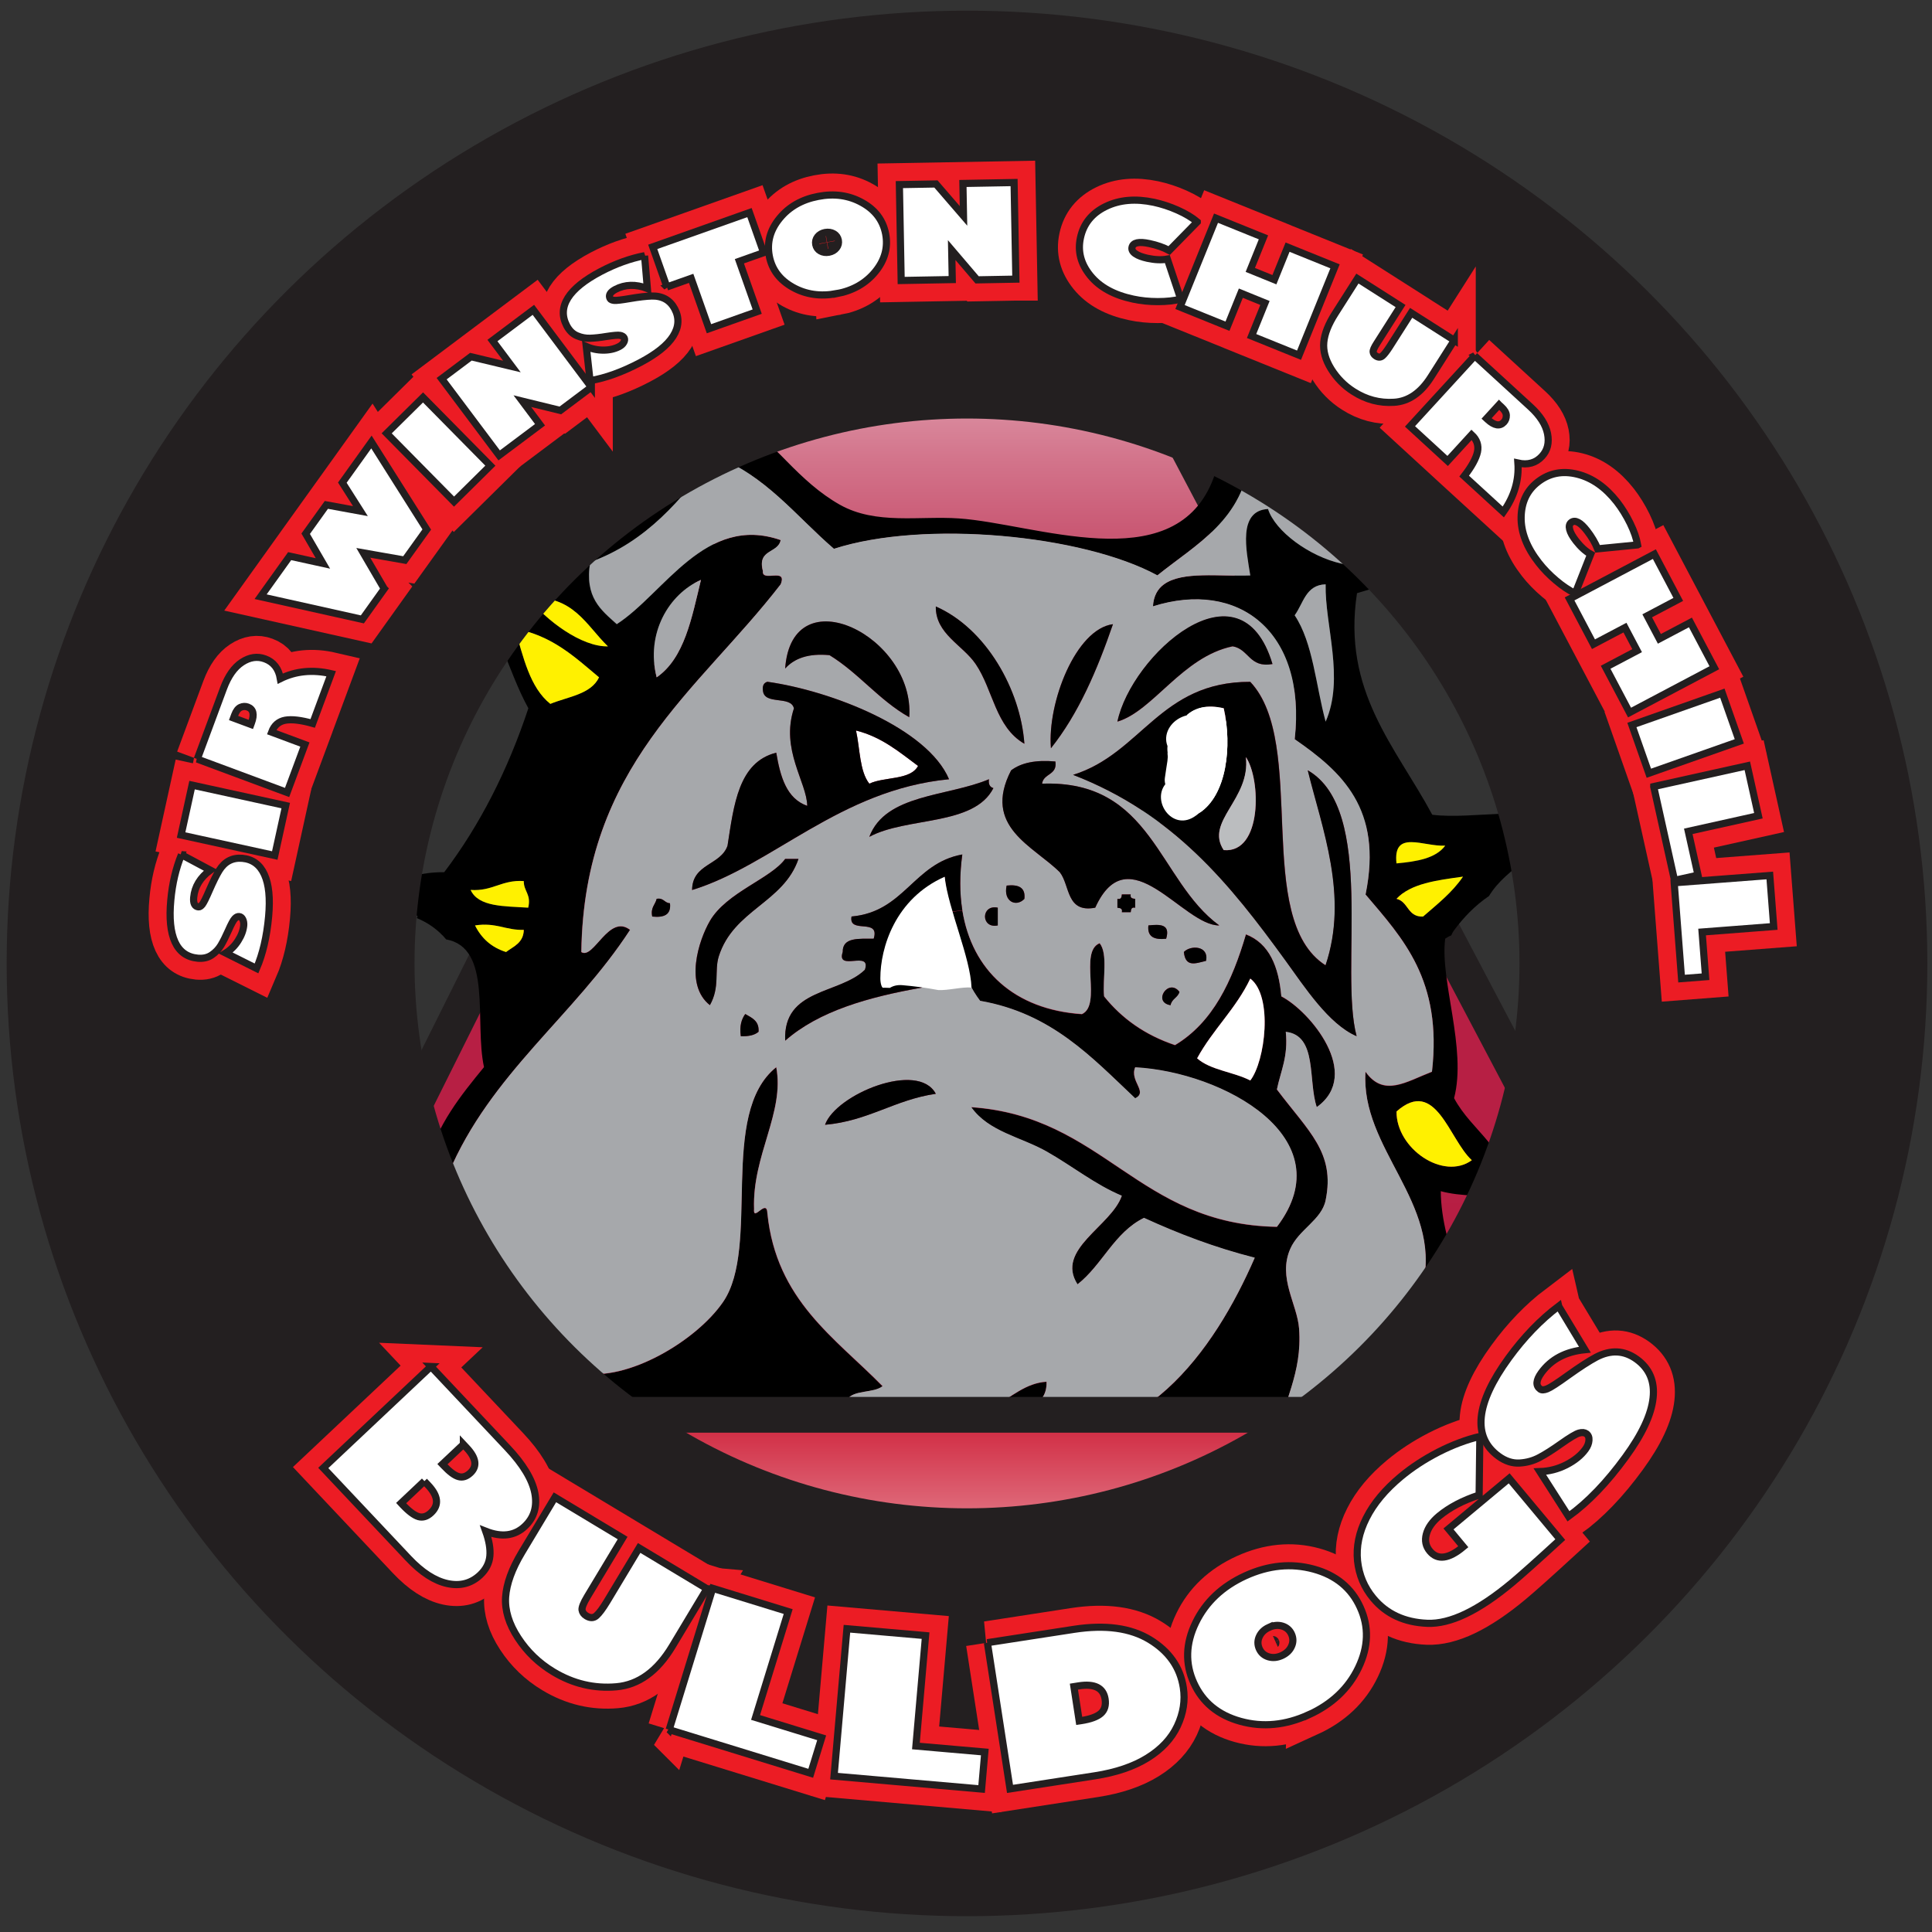 <?xml version="1.0" encoding="UTF-8"?>
<svg id="Layer_1" data-name="Layer 1" xmlns="http://www.w3.org/2000/svg" xmlns:xlink="http://www.w3.org/1999/xlink" viewBox="0 0 270 270">
  <rect x="0" y="0" width="270" height="270" fill="#333333" stroke="none"/>
  <defs>
    <style>
      .cls-1, .cls-2, .cls-3 {
        fill: #fff;
      }

      .cls-1, .cls-4, .cls-5, .cls-6 {
        stroke: #231f20;
      }

      .cls-2 {
        stroke: #ec1c24;
        stroke-width: 6px;
      }

      .cls-7 {
        fill: #bbbdbf;
      }

      .cls-4 {
        fill: url(#linear-gradient-2);
      }

      .cls-4, .cls-6 {
        stroke-width: 5px;
      }

      .cls-8 {
        fill: #a6a8ab;
      }

      .cls-9 {
        fill: #fff100;
      }

      .cls-5 {
        fill: none;
        stroke-width: 57px;
      }

      .cls-6 {
        fill: url(#linear-gradient);
      }
    </style>
    <linearGradient id="linear-gradient" x1="135.61" y1="198.55" x2="135.61" y2="34.28" gradientUnits="userSpaceOnUse">
      <stop offset="0" stop-color="#b71e43"/>
      <stop offset=".37" stop-color="#b71f44"/>
      <stop offset=".51" stop-color="#b9264a"/>
      <stop offset=".61" stop-color="#bd3254"/>
      <stop offset=".69" stop-color="#c34362"/>
      <stop offset=".76" stop-color="#ca5a75"/>
      <stop offset=".82" stop-color="#d3758c"/>
      <stop offset=".88" stop-color="#dd96a7"/>
      <stop offset=".93" stop-color="#e9bcc7"/>
      <stop offset=".98" stop-color="#f7e6ea"/>
      <stop offset="1" stop-color="#fff"/>
    </linearGradient>
    <linearGradient id="linear-gradient-2" x1="134.52" y1="239.29" x2="134.52" y2="197.72" gradientUnits="userSpaceOnUse">
      <stop offset="0" stop-color="#fff"/>
      <stop offset="1" stop-color="#cf233b"/>
    </linearGradient>
  </defs>
  <polygon class="cls-6" points="120.13 34.28 148.11 34.28 151.98 36.03 225.48 175.44 227.06 176.26 211.59 198.55 210 197.72 55.49 197.72 54.88 196.92 44.15 182.78 44.15 181.96 117.78 34.28 120.13 34.28"/>
  <g>
    <path class="cls-3" d="M164.84,104.47c.88-.97,1.78-1.91,3-2.45.53-.24.8-.97.72-1.49-.1-.63-.49-1.02-1.07-1.25-1.81-.72-4.33.39-5.59,1.73-.95,1.01-.21,2.43,1.06,2.56s2.51-.08,3.7-.35,2.36-.64,3.35-1.3.92-1.91,0-2.59-2.06-.63-3.13-.62c-.66,0-1.27.46-1.45,1.1-.19.68.15,1.3.69,1.69s1.17.62,1.79.84c.47.17.94.32,1.21.57l.3-2.36c-1.15.55-2.78.64-4.13.86-1.64.26-3.14.78-4.43,1.85-.45.37-.53,1.14-.31,1.64.26.59.75.86,1.37.92,1.81.19,3.53-.55,5.27-.9s3.5-.44,5.26-.54l-.4-2.95c-.17.03-.18.03,0,0-.09.01-.19.02-.28.03-.2.02-.4.04-.6.06-.43.04-.87.08-1.3.12-1.01.1-2.01.21-3.01.37-1.82.3-3.69.86-5.05,2.16-.94.9-.22,2.57,1.06,2.56,2.94-.01,5.85-.51,8.77-.72l-.4-2.95c-3.34.85-6.77,1.23-9.95,2.63-1.37.6-.67,2.87.76,2.8s2.78-.46,4.15-.82c1.11-.3,2.41-.67,3.5-.47v-2.89c-1.3.47-2.67.57-4,.88-1.45.34-2.83,1.01-3.78,2.19-.8,1-.32,2.51,1.06,2.56,2.43.08,4.82-.4,7.22-.72l-.4-2.95c-1.48.49-3.07.4-4.56.84-1.41.42-2.99.83-4.26,1.58-.57.34-.87,1.05-.69,1.69.19.68.78,1.04,1.45,1.1,2.89.28,5.7-.49,8.56-.72l-1.06-2.56s-.34.29-.15.15c-.12.1-.26.18-.39.27-.28.18-.57.34-.88.48-.55.26-1.26.49-1.94.66s-1.3.28-1.97.33c-.35.03-.7.04-1.05.03-.17,0-.34,0-.5-.02-.06,0-.56-.06-.31-.02l-.4,2.95c2.82-.21,5.64-.11,8.46-.1l-.76-2.8c-2.62,1.49-5.74,1.04-8.62,1.5-1.23.19-1.5,2.23-.36,2.74,1.58.7,3.23,1.07,4.97.95,1.64-.11,3.22-.54,4.76-1.11.76-.28,1.27-1.02,1.05-1.85-.2-.73-1.08-1.33-1.85-1.05-2.36.87-4.99,1.54-7.41.46l-.36,2.74c1.47-.23,2.97-.18,4.45-.34,1.74-.18,3.36-.6,4.89-1.46,1.3-.74.72-2.79-.76-2.8-2.82,0-5.65-.1-8.46.1-.74.05-1.38.53-1.47,1.3-.08.66.33,1.54,1.07,1.65,3.39.49,7.53-.28,10.13-2.66.92-.84.24-2.66-1.06-2.56-2.86.23-5.68,1-8.56.72l.76,2.8c.54-.32,1.13-.51,1.73-.69.68-.21,1.35-.47,2.04-.65,1.43-.37,2.92-.31,4.33-.78.71-.23,1.19-.89,1.07-1.65-.1-.66-.72-1.4-1.47-1.3-2.4.32-4.79.81-7.22.72l1.06,2.56c.77-.95,1.6-1.25,2.8-1.5s2.47-.38,3.66-.8c.63-.23,1.1-.75,1.1-1.45,0-.62-.46-1.33-1.1-1.45-1.51-.28-2.99-.06-4.47.31-1.31.33-2.62.8-3.97.88l.76,2.8c2.91-1.28,6.18-1.55,9.24-2.33,1.6-.41,1.32-3.07-.4-2.95-2.92.22-5.83.71-8.77.72l1.06,2.56c.4-.39.98-.68,1.56-.88.82-.27,1.67-.44,2.52-.57.62-.09,1.59-.18,2.36-.26.83-.08,1.66-.16,2.49-.29.73-.11,1.17-.99,1.07-1.65-.11-.7-.72-1.34-1.47-1.3-1.86.1-3.73.22-5.56.55-1.64.29-3.28,1.07-4.96.89l1.06,2.56c.97-.81,2.4-.98,3.67-1.16,1.49-.21,2.91-.42,4.28-1.08.86-.41.97-1.74.3-2.36-1.07-.99-2.52-1.1-3.61-1.89l-.76,2.8c.62,0,1.21-.09,1.62.21v-2.59c-.81.54-1.6.76-2.63,1s-1.85.35-2.9.24l1.06,2.56c.32-.35.79-.64,1.29-.83.17-.06.34-.11.51-.16.05-.01.49-.08.27-.06.13-.01.26-.01.39,0,.11,0,.1,0-.04,0,.09.02.17.05.26.09l-.36-2.74c-1.42.63-2.57,1.78-3.61,2.92-.54.6-.59,1.53,0,2.12.55.55,1.58.6,2.12,0h0Z"/>
    <g>
      <path d="M218.07,115.09c-2.35,4.35-7.45,5.96-9.98,10.13-1.94,1.32-3.55,2.97-4.96,4.9-.13.19-.23.39-.31.6-.31.12-.58.28-.85.46-.77,5.84,3.05,15.37,1.24,22.29,2.51,4.71,7.52,6.93,8.05,13.62-3.56.06-7.15.13-9.91-.62.02,3.85,1.21,8.41,3.04,12.39-.41,1.68-.97,3.33-1.67,4.93-.54-.73-1.19-1.36-1.99-1.84-1.73,5.06-5.58,8.01-6.57,13.81-.78.74-1.58,1.44-2.42,2.1-2.31-.5-4.28.27-5.25,2.66.43.07.83.12,1.23.17-.89.54-1.8,1.05-2.72,1.52-5.34,2.71-11.55,3.43-17.38,4.41-6.41,1.07-12.22,3.28-18.38,5.24-5.34,1.7-10.79,2.66-16.41,2.61-6.85-.06-13.34-2.11-19.8-4.19-6.02-1.94-12.07-3.71-17.72-6.6-2.53-1.29-5.18-2.67-7.94-3.59.23-.07.46-.12.69-.19-.72-.04-1.41-.12-2.07-.23-.66-.18-1.32-.32-2-.43-8.94-2.43-12.08-10.67-17.54-16.59-.8-1.83-1.84-3.52-3.24-4.87-.58-4.46-6.44-7.86-11.87-9.74-.13-.3-.25-.6-.37-.9,2.4-1.93,5.73-2.94,8.62-4.39,1.56-5.66,4.8-9.65,8.05-13.62-1.38-6.33,1.23-16.66-5.29-17.85-1.1-1.32-2.49-2.31-4.1-2.98.04-.07.07-.15.11-.22-1.41-1.89-4.61-1.99-4.95-4.95,3.03-.28,5.33-1.28,8.67-1.24,4.98-6.58,8.88-14.23,11.76-22.91-2.96-5.34-4.3-12.3-8.4-16.51-.32-.71-.67-1.42-1.06-2.11,1.9-.48,3.89-.67,5.76-1.21,2.7.2,4.51,1.27,7.42,1.26,1.18-2.55,2.9-4.74,4.9-6.72,5.79-.96,9.42-5.17,12.12-10.11,1.12-1,2.17-2.04,3.1-3.14,1.56-.33,3.09-.74,4.61-1.19,3.11.61,5.49,2.99,7.63,5.18,2.28,2.32,4.59,4.49,7.46,6.11,5.03,2.83,11.13,1.53,16.62,1.91,10.59.72,29.69,8.4,35.35-5.03.63-1.49,1.06-3.19,1.19-4.89.17.19.34.38.52.56-.06-2.86,2.95-2.66,5.13-3.28,3.08,1.37,6.18,2.67,9.3,3.95,3.64,1.5,7.29,3.29,11.11,4.25,2.11.53,1.69-.04,2.42,1.81.97,2.48.6,5.13.11,7.7-.07-.06-.13-.13-.2-.19-1.03,3.91-5.55,4.36-9.29,5.57-2.09,13.73,5.39,21.42,10.52,30.96,5.68.72,14.31-1.51,17.95,1.24ZM195.16,155.33c-.05,5.19,6.55,9.7,10.52,6.81-3.19-2.9-5.02-11.67-10.52-6.81ZM198.88,128.09c1.99-1.73,4.07-3.36,5.57-5.57-3.63.5-7.31.95-9.29,3.1,1.68.38,1.54,2.59,3.71,2.48ZM201.98,118.19c-3.04.17-7.34-2.31-6.81,2.48,2.85-.25,5.49-.7,6.81-2.48ZM200.12,149.76c1.47-12.82-4.08-18.62-9.29-24.76,2.43-11.98-3.34-17.12-9.91-21.67,1.69-15.12-7.92-22.33-19.81-18.57.09-1.45.65-2.43,1.54-3.08,2.56-1.89,7.79-1.09,12.08-1.25-.55-3.47-1.78-9.06,2.48-9.29,1.99,6.23,19.19,14.12,18.57,0-8.94-.55-12-6.98-21.05-7.43-.93,8.97-7.52,12.3-13,16.72-10.43-5.67-32.58-7.79-45.2-3.71-5.32-4.58-9.54-10.27-16.72-13-4.62,6.11-9.45,12.01-17.34,14.86-.83,4.95,1.55,6.71,3.71,8.67,6.64-4.29,12.38-15.42,22.91-11.76-.35,1.91-3.31,1.23-2.48,4.33-.2,1.64,3.47-.58,2.48,1.86-11.51,14.9-27.5,25.33-27.86,51.39,1.71,1.1,3.84-5.4,6.81-3.1-7.8,12.01-19.51,20.11-25.38,34.05,4.09,8.12,9.29,26.02,18.57,27.86,6.4,1.27,16.07-4.45,19.81-9.91,5.3-7.73-.71-26.32,7.43-32.81,1.2,6.36-3.37,12.31-3.1,19.81-.19,1.93,1.79-1.57,1.86.62,1.25,12.16,9.45,17.37,16.1,24.15-1.26,1-4.06.48-4.95,1.86,2.94,1.8,5.22,3.29,8.67,3.71,10.95,1.35,13.54-5.86,19.19-6.19.15,4.07-4.48,3.36-4.33,7.43,17.5,2.98,27.78-11.79,33.43-24.76-5.59-1.42-10.67-3.36-15.48-5.57-4.15,2.04-5.81,6.57-9.29,9.29-3.13-4.89,4.72-8.12,6.19-12.38-3.73-1.56-6.95-4.17-10.52-6.19-3.54-2.01-8.11-2.76-10.52-6.19,18.55,1.26,23.25,16.38,42.72,16.72,9.45-12.43-7.55-21.64-19.81-22.29-.81,1.92,1.84,3.44,0,4.33-6.05-5.71-11.65-11.87-21.67-13.62-2.41-3.16-3.55-7.59-4.3-12.41l1.83-.24c1.34,8.4,7.29,13.88,16.71,14.51,2.84-1.29-.47-8.73,2.48-9.91,1.19,1.5.39,4.97.62,7.43,2.48,3.1,5.73,5.41,9.91,6.81,5.29-3.17,7.99-8.93,9.91-15.48,3.28,1.26,4.58,4.5,4.95,8.67,4,2.06,11.37,10.88,4.95,15.48-1.25-3.7.12-10.03-4.33-10.52.36,3.45-.71,5.47-1.24,8.05,4.41,5.87,8.18,8.81,6.81,15.48-.56,2.77-3.76,4.08-4.95,6.81-1.76,4.06.98,7.69,1.24,11.14.47,6.31-2.27,10.22-3.1,15.48,2.48-2.44,6.58-3.63,9.29-6.19,2.64-2.5,10.51-12.61,11.14-15.48,2.54-11.5-8.76-18.96-8.05-29.72,2.54,3.6,5.66,1.4,9.29,0ZM185.26,100.85c2.67-6.05-.12-13.47,0-19.19-2.8.09-3.1,2.67-4.33,4.33,2.57,3.83,2.96,9.84,4.33,14.86ZM174.73,151c2.09-2.69,3.21-11.81,0-14.24-1.99,4.2-5.25,7.13-7.43,11.14,1.84,1.66,5.12,1.89,7.43,3.1ZM91.77,94.66c3.9-2.71,4.9-8.31,6.19-13.62-4.51,1.99-7.75,7.5-6.19,13.62ZM73.82,83.52c2.48,3.17,7.44,6.9,11.14,6.81-3.05-2.93-4.8-7.17-11.14-6.81ZM76.91,98.37c2.49-1.02,5.68-1.34,6.81-3.71-3.37-2.82-6.54-5.84-11.76-6.81,1.17,3.99,2.09,8.23,4.95,10.52ZM73.82,126.85c.45-1.89-.63-2.26-.62-3.71-3.1-.21-4.33,1.45-7.43,1.24,1.1,2.4,4.77,2.25,8.05,2.48ZM73.2,129.95c-2.55.07-3.88-1.08-6.81-.62.89,1.8,2.3,3.07,4.33,3.71,1.06-.8,2.44-1.28,2.48-3.1Z"/>
      <path class="cls-9" d="M205.69,162.14c-3.97,2.89-10.57-1.62-10.52-6.81,5.5-4.86,7.33,3.91,10.52,6.81Z"/>
      <path d="M202.73,183.79c-.12.28-.25.56-.38.84s-.26.56-.4.83c-.14.27-.28.54-.42.82-.29.54-.6,1.08-.92,1.6-.16.27-.33.53-.5.79-.5.78-1.03,1.54-1.59,2.27-.19.25-.38.5-.58.74-.19.24-.39.48-.59.72s-.4.47-.61.71c-.2.23-.41.46-.62.69-.21.23-.43.46-.64.68-.21.22-.43.43-.64.65,0,.01-.02.02-.03.03-.19.19-.38.37-.58.56-.02.03-.04.05-.07.07.98-5.81,4.84-8.75,6.57-13.81.8.48,1.45,1.11,1.99,1.84Z"/>
      <path d="M202.35,184.63c.13-.28.25-.56.38-.84-.12.28-.24.56-.38.84Z"/>
      <path d="M201.95,185.46c.14-.27.27-.55.4-.83-.12.28-.26.56-.4.83Z"/>
      <path class="cls-9" d="M204.45,122.52c-1.5,2.21-3.58,3.84-5.57,5.57-2.17.11-2.04-2.09-3.71-2.48,1.98-2.15,5.66-2.6,9.29-3.1Z"/>
      <path class="cls-9" d="M195.16,120.66c-.53-4.79,3.77-2.31,6.81-2.48-1.32,1.78-3.96,2.22-6.81,2.48Z"/>
      <path d="M201.53,186.28c.14-.27.28-.54.42-.82-.13.27-.27.54-.42.82Z"/>
      <path d="M200.61,187.87c.32-.52.63-1.06.92-1.6-.28.54-.59,1.07-.92,1.6Z"/>
      <path d="M200.12,188.66c.17-.26.33-.52.5-.79-.16.27-.32.53-.5.79Z"/>
      <path class="cls-8" d="M190.83,125c5.21,6.15,10.75,11.94,9.29,24.76-3.62,1.4-6.74,3.6-9.29,0-.71,10.75,10.59,18.22,8.05,29.72-.63,2.87-8.51,12.98-11.14,15.48-2.71,2.56-6.8,3.75-9.29,6.19.83-5.26,3.57-9.16,3.1-15.48-.25-3.45-3-7.09-1.24-11.14,1.19-2.73,4.39-4.04,4.95-6.81,1.37-6.67-2.4-9.61-6.81-15.48.53-2.58,1.6-4.59,1.24-8.05,4.46.5,3.08,6.82,4.33,10.52,6.41-4.6-.95-13.42-4.95-15.48-.37-4.17-1.68-7.4-4.95-8.67-1.92,6.54-4.61,12.31-9.91,15.48-4.17-1.4-7.43-3.71-9.91-6.81-.23-2.46.57-5.93-.62-7.43-2.95,1.18.37,8.62-2.48,9.91-9.42-.63-15.37-6.12-16.71-14.51-.38-2.37-.39-4.98,0-7.78-6.82,1.23-8.08,8.02-15.48,8.67-.46,2.53,4.01.12,3.1,3.1-2.04.02-4.38-.25-4.33,1.86-.95,2.8,4.04-.33,3.1,2.48-3.55,3.47-11.47,2.56-11.14,9.91,4.72-4.15,11.65-6.1,19.19-7.43-1.34-.93-3.49-1.06-5.57-1.24-.27-7.91,4.91-10.36,8.67-14.24.19,1.66.4,3.31.65,4.92.75,4.82,1.89,9.26,4.3,12.41,10.02,1.75,15.61,7.91,21.67,13.62,1.84-.9-.81-2.41,0-4.33,12.26.65,29.26,9.86,19.81,22.29-19.47-.34-24.16-15.46-42.72-16.72,2.41,3.43,6.98,4.18,10.52,6.19,3.57,2.02,6.79,4.63,10.52,6.19-1.47,4.27-9.32,7.49-6.19,12.38,3.47-2.72,5.13-7.25,9.29-9.29,4.81,2.21,9.89,4.15,15.48,5.57-5.65,12.97-15.94,27.74-33.43,24.76-.15-4.07,4.48-3.36,4.33-7.43-5.65.33-8.25,7.54-19.19,6.19-3.45-.43-5.73-1.91-8.67-3.71.9-1.37,3.69-.85,4.95-1.86-6.64-6.77-14.85-11.99-16.1-24.15-.07-2.19-2.04,1.31-1.86-.62-.27-7.5,4.3-13.45,3.1-19.81-8.14,6.49-2.13,25.09-7.43,32.81-3.74,5.45-13.42,11.18-19.81,9.91-9.28-1.84-14.49-19.74-18.57-27.86,5.87-13.94,17.58-22.04,25.38-34.05-2.97-2.31-5.1,4.2-6.81,3.1.36-26.06,16.35-36.48,27.86-51.39,1-2.44-2.67-.22-2.48-1.86-.84-3.11,2.12-2.42,2.48-4.33-10.53-3.66-16.26,7.47-22.91,11.76-2.17-1.96-4.54-3.71-3.71-8.67,7.89-2.85,12.72-8.75,17.34-14.86,7.18,2.73,11.39,8.42,16.72,13,12.61-4.07,34.76-1.96,45.2,3.71l.92,1.25c-.89.65-1.45,1.63-1.54,3.08,11.89-3.76,21.5,3.45,19.81,18.57,6.56,4.55,12.34,9.69,9.91,21.67ZM189.59,144.81c-2.46-9.21,2.76-31.61-6.81-37.15,1.98,8.08,5.75,17.57,2.48,27.24-10.19-6.53-2.41-31.02-10.52-39.62-12.63-.04-15.16,10.01-24.76,13,14.02,5.42,21.9,15.23,29.72,26,2.65,3.65,6.01,8.85,9.91,10.52ZM172.26,90.33c2.3.38,2.32,3.05,5.57,2.48-4.49-15.03-19.74-1.19-21.67,8.05,4.98-1.47,9.06-9.06,16.1-10.52ZM153.06,126.85c4.67-10.3,12.27,2.55,17.34,2.48-8.58-6.27-9.34-20.38-24.76-19.81.19-1.46,2.15-1.15,1.86-3.1-2.73-.25-4.79.17-6.19,1.24-4.07,7.89,3.12,10.56,6.81,14.24,1.45,1.86.87,5.73,4.95,4.95ZM168.54,134.28c.43-2.14-2.17-2.22-3.1-1.24.22,2.19,1.63,1.6,3.1,1.24ZM163.59,140.47c.15-.89,1.02-1.05,1.24-1.86-1.52-1.99-3.82,1.44-1.24,1.86ZM162.97,131.19c.63-2.07-.85-2.03-2.48-1.86-.19,1.63.86,2.03,2.48,1.86ZM158.64,126.85v-1.24c-.38-.04-.73-.09-.62-.62h-1.24c-.03.38-.09.73-.62.62v1.24c.38.04.74.09.62.62h1.24c.04-.38.09-.74.62-.62ZM146.87,104.57c3.84-4.82,6.45-10.88,8.67-17.34-5.19.67-9.19,10.95-8.67,17.34ZM143.16,125.62c.19-1.63-.85-2.03-2.48-1.86-.5,2.22,1.32,3.07,2.48,1.86ZM143.16,103.95c-.54-7.54-5.34-16.1-12.38-19.19-.07,3.83,3.77,5.39,5.57,8.05,2.45,3.6,2.75,8.79,6.81,11.14ZM139.44,129.33v-2.48c-2.38-.49-2.38,2.97,0,2.48ZM138.83,110.14c-.48-.14-.72-.52-.62-1.24-5.8,2.45-14.46,2.04-16.72,8.05,5.22-2.83,14.63-1.47,17.34-6.81ZM130.78,152.86c-2.46-4.67-13.98.09-15.48,4.33,6.07-.54,9.71-3.5,15.48-4.33ZM127.06,100.23c.83-11.27-16.41-19.88-17.34-6.81,1.28-1.41,3.23-2.14,6.19-1.86,4.1,2.51,6.92,6.28,11.14,8.67ZM132.63,108.9c-3.02-7.14-16.48-12.37-25.38-13.62-.48.14-.72.52-.62,1.24.2,2.07,3.92.63,4.33,2.48-1.91,5.76,1.81,10.34,1.86,13.62-2.9-1.02-3.76-4.07-4.33-7.43-5.29,1.32-5.92,7.29-6.81,13-.95,2.76-4.93,2.49-4.95,6.19,11.22-3.44,20.65-14.01,35.91-15.48ZM111.58,120.04h-1.86c-2.01,2.76-8.2,4.67-10.52,8.67-1.57,2.72-3.58,8.93,0,11.76,1.44-2.54.59-4.77,1.24-6.81,2.07-6.53,9.05-7.49,11.14-13.62ZM106.01,144.19c.11-1.55-.95-1.94-1.86-2.48-.52.72-.82,1.66-.62,3.1,1.08.04,1.93-.14,2.48-.62ZM91.15,128.09c1.62.17,2.66-.23,2.48-1.86-.79-.04-.85-.79-1.86-.62-.19.84-.88,1.18-.62,2.48Z"/>
      <path d="M197.95,191.67c.2-.24.38-.49.58-.74-.19.25-.38.5-.58.74Z"/>
      <path d="M197.36,192.39c.2-.24.4-.48.59-.72-.19.24-.38.48-.59.72Z"/>
      <path d="M197.36,192.39c-.19.24-.4.47-.61.71.2-.24.41-.47.61-.71Z"/>
      <path d="M196.14,193.78c.21-.22.41-.46.62-.69-.2.24-.4.46-.62.69Z"/>
      <path d="M195.49,194.46c.22-.22.43-.45.64-.68-.2.23-.42.46-.64.68Z"/>
      <path class="cls-8" d="M195.78,71.13c.62,14.12-16.59,6.23-18.57,0-4.26.23-3.03,5.82-2.48,9.29-4.28.16-9.52-.64-12.08,1.25l-.92-1.25c5.49-4.42,12.07-7.75,13-16.72,9.05.45,12.11,6.88,21.05,7.43Z"/>
      <path d="M194.85,195.11c.22-.22.43-.43.64-.65-.21.22-.43.44-.64.65Z"/>
      <path d="M194.24,195.7c.2-.19.39-.37.58-.56-.19.19-.38.38-.58.56Z"/>
      <path d="M191.75,197.87c-.84.68-1.71,1.32-2.61,1.92-.21.14-.42.28-.63.41-.26.17-.52.34-.79.5-.4-.05-.8-.11-1.23-.17.97-2.39,2.94-3.16,5.25-2.66Z"/>
      <path d="M188.51,200.2c.21-.14.42-.27.63-.41-.21.14-.42.28-.63.41Z"/>
      <path d="M182.78,107.66c9.57,5.53,4.35,27.94,6.81,37.15-3.9-1.67-7.26-6.87-9.91-10.52-7.81-10.77-15.7-20.59-29.72-26,9.6-2.99,12.13-13.04,24.76-13,8.12,8.6.33,33.1,10.52,39.62,3.27-9.67-.5-19.16-2.48-27.24ZM171.02,118.81c5.4.48,5.22-9.92,3.1-13,.7,5.89-5.77,8.97-3.1,13ZM167.58,113.64c3.87-2.49,4.63-9.37,3.44-14.64-2.32-.55-4.01-.09-5.19.98-.2.05-.4.11-.61.2-1.71.72-2.69,2.47-2.06,4.09-.04.37-.02.74.05,1.11-.12-.63-.01.29-.01.37,0,.04-.06.59-.05.59-.12.8-.25,1.58-.36,2.39-.04.3-.01.59.06.87-1.88,2.37.92,6.46,3.97,4.59.27-.16.51-.35.75-.55Z"/>
      <path class="cls-8" d="M185.26,81.66c-.12,5.73,2.67,13.14,0,19.19-1.37-5.02-1.76-11.03-4.33-14.86,1.23-1.67,1.54-4.25,4.33-4.33Z"/>
      <path d="M177.83,92.8c-3.26.58-3.27-2.09-5.57-2.48-7.03,1.46-11.12,9.06-16.1,10.52,1.93-9.24,17.18-23.08,21.67-8.05Z"/>
      <path class="cls-3" d="M174.73,136.76c3.21,2.43,2.09,11.55,0,14.24-2.31-1.2-5.58-1.44-7.43-3.1,2.18-4.01,5.44-6.94,7.43-11.14Z"/>
      <path class="cls-7" d="M174.11,105.8c2.12,3.08,2.31,13.48-3.1,13-2.67-4.03,3.8-7.11,3.1-13Z"/>
      <path class="cls-3" d="M171.02,98.99c1.19,5.27.43,12.15-3.44,14.64,2.32-2.03,3.12-6.01,2.37-9.24.27-.44.43-.95.43-1.55,0-1.56-1.41-3.26-3.1-3.1-.5.05-.98.1-1.45.22,1.18-1.07,2.88-1.53,5.19-.98Z"/>
      <path d="M170.4,129.33c-5.06.07-12.67-12.78-17.34-2.48-4.08.78-3.5-3.1-4.95-4.95-3.69-3.68-10.88-6.35-6.81-14.24,1.41-1.07,3.46-1.49,6.19-1.24.3,1.94-1.67,1.63-1.86,3.1,15.42-.56,16.18,13.54,24.76,19.81Z"/>
      <path d="M165.45,133.04c.93-.98,3.53-.9,3.1,1.24-1.47.36-2.88.95-3.1-1.24Z"/>
      <path d="M164.83,138.62c-.22.81-1.09.97-1.24,1.86-2.58-.41-.28-3.84,1.24-1.86Z"/>
      <path d="M160.49,129.33c1.62-.17,3.1-.21,2.48,1.86-1.62.17-2.66-.23-2.48-1.86Z"/>
      <path d="M158.64,125.62v1.24c-.53-.12-.58.24-.62.62h-1.24c.12-.53-.24-.58-.62-.62v-1.24c.53.11.59-.24.62-.62h1.24c-.11.53.24.58.62.62Z"/>
      <path d="M155.54,87.23c-2.22,6.45-4.82,12.51-8.67,17.34-.52-6.38,3.48-16.67,8.67-17.34Z"/>
      <path d="M140.68,123.76c1.62-.17,2.66.22,2.48,1.86-1.16,1.21-2.98.36-2.48-1.86Z"/>
      <path d="M130.78,84.75c7.05,3.1,11.84,11.65,12.38,19.19-4.06-2.35-4.36-7.55-6.81-11.14-1.8-2.66-5.64-4.22-5.57-8.05Z"/>
      <path d="M139.44,126.85v2.48c-2.38.49-2.38-2.97,0-2.48Z"/>
      <path d="M138.21,108.9c-.1.72.14,1.1.62,1.24-2.71,5.34-12.12,3.98-17.34,6.81,2.25-6.01,10.92-5.6,16.72-8.05Z"/>
      <path d="M134.5,127.2l-1.83.24c-.25-1.61-.46-3.26-.65-4.92-3.76,3.88-8.94,6.33-8.67,14.24,2.09.18,4.23.31,5.57,1.24-7.54,1.33-14.47,3.28-19.19,7.43-.32-7.34,7.6-6.44,11.14-9.91.95-2.8-4.04.33-3.1-2.48-.04-2.11,2.3-1.83,4.33-1.86.92-2.98-3.55-.57-3.1-3.1,7.4-.65,8.66-7.44,15.48-8.67-.38,2.8-.38,5.4,0,7.78Z"/>
      <path d="M115.3,157.19c1.5-4.25,13.01-9,15.48-4.33-5.76.84-9.41,3.8-15.48,4.33Z"/>
      <path d="M109.73,93.42c.93-13.07,18.16-4.46,17.34,6.81-4.22-2.38-7.05-6.16-11.14-8.67-2.96-.28-4.92.45-6.19,1.86Z"/>
      <path class="cls-3" d="M128.3,107.04c-1.07,2.02-4.71,1.48-6.81,2.48-1.37-1.73-1.3-4.89-1.86-7.43,3.62.92,6.06,3.02,8.67,4.95Z"/>
      <path d="M107.25,95.28c8.9,1.25,22.37,6.48,25.38,13.62-15.26,1.47-24.68,12.04-35.91,15.48.02-3.7,4-3.44,4.95-6.19.89-5.71,1.52-11.68,6.81-13,.57,3.36,1.43,6.41,4.33,7.43-.04-3.28-3.76-7.86-1.86-13.62-.41-1.85-4.14-.4-4.33-2.48-.1-.72.14-1.1.62-1.24ZM121.49,109.52c2.1-1,5.74-.46,6.81-2.48-2.61-1.93-5.05-4.04-8.67-4.95.56,2.54.49,5.7,1.86,7.43Z"/>
      <path d="M109.73,120.04h1.86c-2.1,6.14-9.08,7.1-11.14,13.62-.64,2.04.2,4.27-1.24,6.81-3.58-2.83-1.57-9.05,0-11.76,2.32-4,8.52-5.91,10.52-8.67Z"/>
      <path d="M104.15,141.71c.91.54,1.96.93,1.86,2.48-.55.48-1.39.66-2.48.62-.2-1.44.1-2.38.62-3.1Z"/>
      <path class="cls-8" d="M97.96,81.04c-1.29,5.31-2.29,10.92-6.19,13.62-1.56-6.12,1.68-11.63,6.19-13.62Z"/>
      <path d="M93.63,126.23c.19,1.63-.85,2.03-2.48,1.86-.26-1.29.43-1.64.62-2.48,1-.17,1.06.58,1.86.62Z"/>
      <path class="cls-9" d="M84.96,90.33c-3.7.09-8.66-3.64-11.14-6.81,6.35-.36,8.09,3.88,11.14,6.81Z"/>
      <path class="cls-9" d="M83.72,94.66c-1.13,2.38-4.32,2.69-6.81,3.71-2.87-2.29-3.78-6.54-4.95-10.52,5.23.97,8.39,3.99,11.76,6.81Z"/>
      <path class="cls-9" d="M73.2,123.14c-.01,1.45,1.07,1.82.62,3.71-3.28-.22-6.95-.07-8.05-2.48,3.1.21,4.33-1.45,7.43-1.24Z"/>
      <path class="cls-9" d="M66.39,129.33c2.93-.46,4.26.69,6.81.62-.04,1.81-1.41,2.3-2.48,3.1-2.04-.64-3.44-1.92-4.33-3.71Z"/>
    </g>
    <path class="cls-3" d="M123.36,138.04c.33,0,.66,0,1,.02.46-.29,1.04-.44,1.75-.38,1.63.14,3.32.36,5.01.68,1.36.08,3.3-.46,4.65-.35-.18-.3.16.31,0,0-.15-4.19-3.2-10.83-3.76-15.48-6.91,3.07-8.98,9.91-8.98,14.19,0,.33.04.65.13.96.03.12.1.24.19.36Z"/>
  </g>
  <polygon class="cls-4" points="54.67 214.48 50.96 197.72 218.08 197.72 212.53 218.51 189.13 235.54 83.73 239.29 54.67 214.48"/>
  <ellipse class="cls-5" cx="135.14" cy="134.64" rx="105.71" ry="104.65"/>
  <g>
    <path class="cls-2" d="M25.35,119.44l4.04,2.16c-1.41,1.04-2.18,2.31-2.32,3.81-.08.84.15,1.28.67,1.33.16.02.34-.1.54-.35.19-.25.52-.91.99-2,.52-1.19.97-2.1,1.36-2.74.39-.63.86-1.09,1.4-1.37.54-.28,1.16-.39,1.84-.33,1.43.13,2.46.89,3.08,2.26.63,1.38.82,3.33.59,5.87-.26,2.84-.83,5.26-1.69,7.26l-4.3-2.15c.7-.44,1.28-1.02,1.73-1.74.45-.71.71-1.41.78-2.1.03-.34-.02-.63-.14-.87-.12-.24-.29-.37-.5-.39-.2-.02-.4.07-.6.28-.2.2-.51.77-.91,1.68-.37.83-.71,1.51-1.03,2.05-.32.54-.75.99-1.29,1.36s-1.19.52-1.96.45c-1.48-.14-2.54-.89-3.17-2.26-.63-1.37-.83-3.32-.59-5.86.21-2.32.71-4.44,1.49-6.35Z"/>
    <path class="cls-2" d="M38.4,119.56l-13.09-2.86,1.53-6.98,13.09,2.86-1.53,6.98Z"/>
    <path class="cls-2" d="M27.57,106.08l3.67-9.89c.64-1.71,1.49-2.93,2.57-3.64,1.08-.71,2.16-.87,3.23-.47,1.19.44,1.9,1.36,2.14,2.76,2.15-1.06,4.52-1.29,7.1-.69l-2.58,6.95c-1.63-.46-2.91-.61-3.83-.45-.92.17-1.56.72-1.91,1.67l4.65,1.73-2.49,6.7-12.56-4.67ZM32.64,100.34l2.42.9.07-.19c.45-1.2.28-1.95-.51-2.24-.33-.12-.66-.11-1,.04-.34.15-.62.51-.83,1.08l-.15.41Z"/>
    <path class="cls-2" d="M53.7,82.28l-3.06,4.28-14.22-3.17,4.06-5.67,4.65,1.02-2.41-4.15,2.89-4.03,4.76.87-2.53-3.98,4.07-5.68,7.73,12.23-3.07,4.28-5.8-1.02,2.93,5.02Z"/>
    <path class="cls-2" d="M63.45,70.1l-9.41-9.54,5.08-5.02,9.41,9.54-5.08,5.02Z"/>
    <path class="cls-2" d="M82.64,54.11l-4.33,3.25-5.31-1.3,2.47,3.3-5.71,4.28-8.04-10.72,4.09-3.07,5.73,1.37-2.72-3.63,5.72-4.29,8.1,10.81Z"/>
    <path class="cls-2" d="M90.08,35.74l.39,4.57c-1.64-.62-3.12-.57-4.46.13-.74.39-.99.82-.75,1.28.08.15.27.23.58.26.31.03,1.05-.06,2.21-.26,1.28-.22,2.29-.33,3.04-.35.74-.02,1.38.13,1.92.43.53.3.96.76,1.28,1.36.67,1.27.59,2.54-.22,3.82-.81,1.28-2.35,2.5-4.6,3.69-2.53,1.33-4.87,2.17-7.01,2.53l-.53-4.78c.75.34,1.55.51,2.4.51.84,0,1.57-.17,2.19-.49.3-.16.52-.35.65-.59.14-.24.15-.45.06-.63-.09-.18-.28-.29-.56-.35-.28-.06-.92,0-1.91.15-.9.15-1.66.23-2.28.25-.63.02-1.24-.09-1.84-.35-.6-.25-1.08-.72-1.44-1.4-.69-1.32-.63-2.61.17-3.89.8-1.27,2.33-2.5,4.59-3.69,2.06-1.08,4.11-1.82,6.14-2.21Z"/>
    <path class="cls-2" d="M93.2,40.1l-1.98-5.6,13.52-4.79,1.98,5.6-3.39,1.2,2.49,7.04-6.74,2.39-2.49-7.04-3.39,1.2Z"/>
    <path class="cls-2" d="M116.94,41.03c-2.27.43-4.31.14-6.14-.88-1.83-1.02-2.93-2.48-3.29-4.37-.36-1.89.12-3.65,1.44-5.26,1.32-1.62,3.12-2.64,5.38-3.07,2.27-.44,4.32-.15,6.15.87,1.83,1.01,2.92,2.46,3.29,4.36.36,1.9-.12,3.66-1.44,5.28s-3.12,2.65-5.39,3.08ZM115.31,32.49c-.45.09-.8.29-1.05.61-.25.32-.33.68-.26,1.07.08.4.29.7.64.9.35.2.75.26,1.2.18.46-.09.81-.29,1.06-.61.25-.32.33-.68.26-1.07-.08-.4-.29-.7-.64-.9-.35-.2-.75-.26-1.21-.18Z"/>
    <path class="cls-2" d="M141.97,39.01l-5.42.1-3.55-4.16.08,4.12-7.14.13-.25-13.4,5.11-.09,3.85,4.46-.08-4.53,7.15-.13.25,13.5Z"/>
    <path class="cls-2" d="M167.32,31.01l-3.92,4c-.8-.43-1.72-.75-2.76-.97-1.48-.32-2.3-.14-2.44.53-.07.32.08.62.46.88.38.27.95.48,1.71.65,1.04.22,1.96.26,2.77.11l1.87,5.59c-.92.24-1.99.35-3.21.35-1.23,0-2.37-.12-3.44-.35-2.68-.57-4.68-1.67-6-3.3-1.32-1.62-1.77-3.38-1.37-5.25.42-1.99,1.6-3.45,3.53-4.39,1.93-.94,4.17-1.13,6.73-.59,1.1.24,2.22.6,3.34,1.1,1.12.5,2.03,1.05,2.73,1.64Z"/>
    <path class="cls-2" d="M171.54,45.59l-6.63-2.68,5.03-12.42,6.63,2.68-1.84,4.55,3.37,1.37,1.84-4.55,6.63,2.68-5.03,12.42-6.63-2.68,1.87-4.62-3.37-1.37-1.87,4.62Z"/>
    <path class="cls-2" d="M203.24,47.55l-3.26,5.13c-1.42,2.24-3.15,3.42-5.16,3.54-2.02.13-3.91-.37-5.67-1.5-1.28-.81-2.32-1.87-3.12-3.15-.8-1.29-1.14-2.53-1.03-3.73.11-1.2.64-2.54,1.58-4.01l3.12-4.9,6.03,3.84-3.33,5.24c-.36.56-.53.96-.5,1.18.02.22.16.41.39.56.33.21.63.21.89,0,.26-.21.59-.64,1-1.27l3.03-4.76,6.03,3.84Z"/>
    <path class="cls-2" d="M206.09,49.72l7.78,7.13c1.35,1.23,2.15,2.49,2.4,3.75.25,1.27,0,2.33-.78,3.17-.85.93-1.98,1.25-3.36.94.17,2.39-.51,4.67-2.04,6.84l-5.47-5.01c1.04-1.34,1.66-2.47,1.86-3.38.19-.92-.08-1.72-.82-2.4l-3.35,3.66-5.26-4.83,9.06-9.88ZM209.49,56.58l-1.74,1.9.15.14c.95.87,1.7.99,2.27.38.24-.26.35-.57.34-.95-.01-.37-.24-.76-.69-1.17l-.32-.29Z"/>
    <path class="cls-2" d="M228.84,76.15l-5.57.55c-.34-.84-.83-1.68-1.48-2.52-.93-1.2-1.67-1.58-2.21-1.16-.26.2-.33.53-.22.97.11.45.41.98.89,1.6.65.83,1.33,1.46,2.05,1.86l-2.16,5.48c-.85-.41-1.75-1.01-2.68-1.8-.94-.79-1.74-1.62-2.41-2.48-1.69-2.16-2.51-4.29-2.47-6.38.04-2.09.81-3.73,2.33-4.91,1.6-1.25,3.45-1.61,5.53-1.09,2.08.52,3.92,1.82,5.53,3.87.69.89,1.31,1.89,1.85,2.99.54,1.11.88,2.11,1.04,3.01Z"/>
    <path class="cls-2" d="M222.69,90.03l-3.34-6.33,11.85-6.26,3.34,6.33-4.34,2.29,1.7,3.22,4.34-2.29,3.34,6.33-11.85,6.26-3.34-6.33,4.4-2.32-1.7-3.22-4.4,2.32Z"/>
    <path class="cls-2" d="M228.06,101.32l12.64-4.45,2.37,6.74-12.64,4.45-2.37-6.74Z"/>
    <path class="cls-2" d="M231.11,109.92l13.08-2.9,1.55,6.98-9.8,2.18,1.36,6.12-3.28.73-2.91-13.1Z"/>
    <path class="cls-2" d="M233.97,123.37l13.36-1.02.55,7.13-10.01.77.48,6.25-3.35.26-1.03-13.38Z"/>
  </g>
  <g>
    <path class="cls-1" d="M25.35,119.44l4.04,2.16c-1.41,1.04-2.18,2.31-2.32,3.81-.08.84.15,1.28.67,1.33.16.02.34-.1.54-.35.19-.25.52-.91.99-2,.52-1.19.97-2.1,1.36-2.74.39-.63.86-1.09,1.4-1.37.54-.28,1.16-.39,1.84-.33,1.43.13,2.46.89,3.08,2.26.63,1.38.82,3.33.59,5.87-.26,2.84-.83,5.26-1.69,7.26l-4.3-2.15c.7-.44,1.28-1.02,1.73-1.74.45-.71.71-1.41.78-2.1.03-.34-.02-.63-.14-.87-.12-.24-.29-.37-.5-.39-.2-.02-.4.07-.6.28-.2.2-.51.77-.91,1.68-.37.83-.71,1.51-1.03,2.05-.32.54-.75.99-1.29,1.36s-1.19.52-1.96.45c-1.48-.14-2.54-.89-3.17-2.26-.63-1.37-.83-3.32-.59-5.86.21-2.32.71-4.44,1.49-6.35Z"/>
    <path class="cls-1" d="M38.4,119.56l-13.09-2.86,1.53-6.98,13.09,2.86-1.53,6.98Z"/>
    <path class="cls-1" d="M27.57,106.08l3.67-9.89c.64-1.71,1.49-2.93,2.57-3.64,1.08-.71,2.16-.87,3.23-.47,1.19.44,1.9,1.36,2.14,2.76,2.15-1.06,4.52-1.29,7.1-.69l-2.58,6.95c-1.63-.46-2.91-.61-3.83-.45-.92.17-1.56.72-1.91,1.67l4.65,1.73-2.49,6.7-12.56-4.67ZM32.64,100.34l2.42.9.07-.19c.45-1.2.28-1.95-.51-2.24-.33-.12-.66-.11-1,.04-.34.15-.62.51-.83,1.08l-.15.41Z"/>
    <path class="cls-1" d="M53.7,82.28l-3.06,4.28-14.22-3.17,4.06-5.67,4.65,1.02-2.41-4.15,2.89-4.03,4.76.87-2.53-3.98,4.07-5.68,7.73,12.23-3.07,4.28-5.8-1.02,2.93,5.02Z"/>
    <path class="cls-1" d="M63.45,70.1l-9.41-9.54,5.08-5.02,9.41,9.54-5.08,5.02Z"/>
    <path class="cls-1" d="M82.64,54.11l-4.33,3.25-5.31-1.3,2.47,3.3-5.71,4.28-8.04-10.72,4.09-3.07,5.73,1.37-2.72-3.63,5.72-4.29,8.1,10.81Z"/>
    <path class="cls-1" d="M90.08,35.74l.39,4.57c-1.64-.62-3.12-.57-4.46.13-.74.39-.99.82-.75,1.28.08.15.27.23.58.26.31.03,1.05-.06,2.21-.26,1.28-.22,2.29-.33,3.04-.35.74-.02,1.38.13,1.92.43.53.3.96.76,1.28,1.36.67,1.27.59,2.54-.22,3.82-.81,1.28-2.35,2.5-4.6,3.69-2.53,1.33-4.87,2.17-7.01,2.53l-.53-4.78c.75.34,1.55.51,2.4.51.84,0,1.57-.17,2.19-.49.3-.16.52-.35.65-.59.14-.24.15-.45.06-.63-.09-.18-.28-.29-.56-.35-.28-.06-.92,0-1.91.15-.9.15-1.66.23-2.28.25-.63.02-1.24-.09-1.84-.35-.6-.25-1.08-.72-1.44-1.4-.69-1.32-.63-2.61.17-3.89.8-1.27,2.33-2.5,4.59-3.69,2.06-1.08,4.11-1.82,6.14-2.21Z"/>
    <path class="cls-1" d="M93.2,40.1l-1.98-5.6,13.52-4.79,1.98,5.6-3.39,1.2,2.49,7.04-6.74,2.39-2.49-7.04-3.39,1.2Z"/>
    <path class="cls-1" d="M116.94,41.03c-2.27.43-4.31.14-6.14-.88-1.83-1.02-2.93-2.48-3.29-4.37-.36-1.89.12-3.65,1.44-5.26,1.32-1.62,3.12-2.64,5.38-3.07,2.27-.44,4.32-.15,6.15.87,1.83,1.01,2.92,2.46,3.29,4.36.36,1.9-.12,3.66-1.44,5.28s-3.12,2.65-5.39,3.08ZM115.31,32.49c-.45.09-.8.29-1.05.61-.25.32-.33.68-.26,1.07.08.4.29.7.64.9.35.2.75.26,1.2.18.46-.09.81-.29,1.06-.61.25-.32.33-.68.26-1.07-.08-.4-.29-.7-.64-.9-.35-.2-.75-.26-1.21-.18Z"/>
    <path class="cls-1" d="M141.97,39.01l-5.42.1-3.55-4.16.08,4.12-7.14.13-.25-13.4,5.11-.09,3.85,4.46-.08-4.53,7.15-.13.25,13.5Z"/>
    <path class="cls-1" d="M167.32,31.01l-3.92,4c-.8-.43-1.72-.75-2.76-.97-1.48-.32-2.3-.14-2.44.53-.07.32.08.62.46.88.38.27.95.48,1.71.65,1.04.22,1.96.26,2.77.11l1.87,5.59c-.92.24-1.99.35-3.21.35-1.23,0-2.37-.12-3.44-.35-2.68-.57-4.68-1.67-6-3.3-1.32-1.62-1.77-3.38-1.37-5.25.42-1.99,1.6-3.45,3.53-4.39,1.93-.94,4.17-1.13,6.73-.59,1.1.24,2.22.6,3.34,1.1,1.12.5,2.03,1.05,2.73,1.64Z"/>
    <path class="cls-1" d="M171.54,45.59l-6.63-2.68,5.03-12.42,6.63,2.68-1.84,4.55,3.37,1.37,1.84-4.55,6.63,2.68-5.03,12.42-6.63-2.68,1.87-4.62-3.37-1.37-1.87,4.62Z"/>
    <path class="cls-1" d="M203.24,47.55l-3.26,5.13c-1.42,2.24-3.15,3.42-5.16,3.54-2.02.13-3.91-.37-5.67-1.5-1.28-.81-2.32-1.87-3.12-3.15-.8-1.29-1.14-2.53-1.03-3.73.11-1.2.64-2.54,1.58-4.01l3.12-4.9,6.03,3.84-3.33,5.24c-.36.56-.53.96-.5,1.18.02.22.16.41.39.56.33.21.63.21.89,0,.26-.21.59-.64,1-1.27l3.03-4.76,6.03,3.84Z"/>
    <path class="cls-1" d="M206.09,49.72l7.78,7.13c1.35,1.23,2.15,2.49,2.4,3.75.25,1.27,0,2.33-.78,3.17-.85.93-1.98,1.25-3.36.94.17,2.39-.51,4.67-2.04,6.84l-5.47-5.01c1.04-1.34,1.66-2.47,1.86-3.38.19-.92-.08-1.72-.82-2.4l-3.35,3.66-5.26-4.83,9.06-9.88ZM209.49,56.58l-1.74,1.9.15.14c.95.87,1.7.99,2.27.38.24-.26.35-.57.34-.95-.01-.37-.24-.76-.69-1.17l-.32-.29Z"/>
    <path class="cls-1" d="M228.84,76.15l-5.57.55c-.34-.84-.83-1.68-1.48-2.52-.93-1.2-1.67-1.58-2.21-1.16-.26.2-.33.53-.22.97.11.45.41.98.89,1.6.65.83,1.33,1.46,2.05,1.86l-2.16,5.48c-.85-.41-1.75-1.01-2.68-1.8-.94-.79-1.74-1.62-2.41-2.48-1.69-2.16-2.51-4.29-2.47-6.38.04-2.09.81-3.73,2.33-4.91,1.6-1.25,3.45-1.61,5.53-1.09,2.08.52,3.92,1.82,5.53,3.87.69.89,1.31,1.89,1.85,2.99.54,1.11.88,2.11,1.04,3.01Z"/>
    <path class="cls-1" d="M222.69,90.03l-3.34-6.33,11.85-6.26,3.34,6.33-4.34,2.29,1.7,3.22,4.34-2.29,3.34,6.33-11.85,6.26-3.34-6.33,4.4-2.32-1.7-3.22-4.4,2.32Z"/>
    <path class="cls-1" d="M228.06,101.32l12.64-4.45,2.37,6.74-12.64,4.45-2.37-6.74Z"/>
    <path class="cls-1" d="M231.11,109.92l13.08-2.9,1.55,6.98-9.8,2.18,1.36,6.12-3.28.73-2.91-13.1Z"/>
    <path class="cls-1" d="M233.97,123.37l13.36-1.02.55,7.13-10.01.77.48,6.25-3.35.26-1.03-13.38Z"/>
  </g>
  <g>
    <path class="cls-2" d="M60.22,190.97l10.69,11.35c2.19,2.32,3.46,4.43,3.83,6.32.36,1.89-.1,3.45-1.4,4.67-1.41,1.33-3.23,1.56-5.46.68.47,1.32.67,2.48.58,3.47-.09.99-.54,1.87-1.34,2.63-1.26,1.19-2.78,1.6-4.57,1.22-1.78-.38-3.6-1.55-5.45-3.51l-11.92-12.65,15.05-14.18ZM59.31,206.99l-3.25,3.07.23.25c.87.92,1.6,1.46,2.2,1.64.6.17,1.19-.01,1.76-.55,1.13-1.07.99-2.35-.42-3.84l-.53-.56ZM64.76,201.86l-2.93,2.76.19.2c.82.87,1.51,1.39,2.08,1.54.56.16,1.11-.02,1.65-.53.97-.92.79-2.08-.53-3.49l-.46-.49Z"/>
    <path class="cls-2" d="M98.79,222.02l-4.83,8.04c-2.11,3.51-4.72,5.4-7.82,5.67-3.1.27-6.04-.42-8.81-2.09-2.01-1.21-3.65-2.78-4.93-4.74-1.28-1.95-1.86-3.86-1.74-5.71.13-1.86.88-3.94,2.27-6.25l4.62-7.69,9.46,5.69-4.94,8.21c-.53.88-.77,1.5-.73,1.84.05.34.26.63.63.85.52.31.98.3,1.37-.04.39-.34.89-1.01,1.49-2l4.49-7.47,9.46,5.69Z"/>
    <path class="cls-2" d="M93.52,241.73l6.08-19.76,10.55,3.25-4.56,14.8,9.24,2.84-1.53,4.96-19.78-6.09Z"/>
    <path class="cls-2" d="M116.56,248.22l1.8-20.6,10.99.96-1.35,15.43,9.63.84-.45,5.17-20.62-1.8Z"/>
    <path class="cls-2" d="M137.98,229.57l12.12-1.87c4.37-.67,7.89-.19,10.58,1.44,2.69,1.64,4.25,3.87,4.69,6.7.28,1.8,0,3.59-.83,5.36-.83,1.77-2.22,3.26-4.17,4.47-1.95,1.21-4.4,2.04-7.36,2.5l-11.86,1.83-3.16-20.43ZM150.08,235.71l.74,4.79.27-.04c1.31-.2,2.23-.54,2.76-1.01.53-.47.72-1.14.59-2-.24-1.57-1.47-2.19-3.67-1.85l-.69.11Z"/>
    <path class="cls-2" d="M182.89,239.64c-3.24,1.48-6.41,1.78-9.53.92-3.11-.86-5.29-2.65-6.52-5.36-1.23-2.7-1.15-5.51.25-8.41,1.4-2.9,3.72-5.09,6.95-6.57,3.25-1.48,6.43-1.79,9.54-.94,3.11.85,5.28,2.63,6.51,5.34,1.24,2.71,1.16,5.52-.24,8.44-1.39,2.91-3.72,5.11-6.96,6.59ZM177.34,227.43c-.64.29-1.09.72-1.35,1.29-.26.57-.25,1.14,0,1.7.26.57.69.94,1.28,1.12.6.18,1.22.12,1.86-.17.65-.3,1.11-.73,1.36-1.3.26-.57.25-1.14,0-1.7s-.69-.94-1.28-1.12c-.6-.18-1.22-.12-1.87.18Z"/>
    <path class="cls-2" d="M206.81,200.76l-.1,8.18c-2.27.74-4.13,1.72-5.58,2.92-.96.8-1.56,1.65-1.8,2.55-.24.9-.07,1.69.5,2.37,1.08,1.29,2.63,1.09,4.67-.62l-2.07-2.49,8.48-7.07,7.14,8.56c-3.29,3.02-5.55,5.03-6.76,6.04-4.68,3.9-8.62,5.79-11.82,5.66-3.2-.13-5.72-1.3-7.55-3.5-1.26-1.51-1.99-3.25-2.2-5.22-.2-1.97.2-3.97,1.23-6,1.02-2.03,2.63-3.96,4.82-5.78,1.54-1.28,3.28-2.42,5.24-3.43,1.96-1,3.89-1.73,5.81-2.19Z"/>
    <path class="cls-2" d="M217.84,182.57l3.65,6.05c-2.69.27-4.71,1.34-6.08,3.22-.76,1.05-.82,1.81-.16,2.29.2.15.53.14.98-.04.45-.18,1.41-.8,2.89-1.87,1.63-1.17,2.95-2.02,3.96-2.56,1.02-.53,2-.77,2.94-.72.94.05,1.84.39,2.7,1.01,1.79,1.3,2.56,3.11,2.3,5.43-.25,2.32-1.54,5.07-3.85,8.24-2.59,3.56-5.25,6.33-7.97,8.29l-4-6.25c1.28-.04,2.5-.35,3.67-.94,1.16-.59,2.06-1.31,2.69-2.17.31-.42.47-.84.5-1.26.03-.42-.09-.72-.36-.92-.25-.18-.59-.22-1.01-.1-.43.11-1.28.62-2.54,1.51-1.14.81-2.14,1.45-2.99,1.9-.85.46-1.78.72-2.79.78-1.01.06-1.99-.26-2.94-.95-1.85-1.35-2.66-3.18-2.42-5.5.24-2.31,1.52-5.06,3.83-8.23,2.11-2.9,4.44-5.32,6.99-7.25Z"/>
  </g>
  <g>
    <path class="cls-1" d="M60.22,190.97l10.69,11.35c2.19,2.32,3.46,4.43,3.83,6.32.36,1.89-.1,3.45-1.4,4.67-1.41,1.33-3.23,1.56-5.46.68.47,1.32.67,2.48.58,3.47-.09.99-.54,1.87-1.34,2.63-1.26,1.19-2.78,1.6-4.57,1.22-1.78-.38-3.6-1.55-5.45-3.51l-11.92-12.65,15.05-14.18ZM59.31,206.99l-3.25,3.07.23.25c.87.92,1.6,1.46,2.2,1.64.6.17,1.19-.01,1.76-.55,1.13-1.07.99-2.35-.42-3.84l-.53-.56ZM64.76,201.86l-2.93,2.76.19.2c.82.87,1.51,1.39,2.08,1.54.56.16,1.11-.02,1.65-.53.97-.92.79-2.08-.53-3.49l-.46-.49Z"/>
    <path class="cls-1" d="M98.79,222.02l-4.83,8.04c-2.11,3.51-4.72,5.4-7.82,5.67-3.1.27-6.04-.42-8.81-2.09-2.01-1.21-3.65-2.78-4.93-4.74-1.28-1.95-1.86-3.86-1.74-5.71.13-1.86.88-3.94,2.27-6.25l4.62-7.69,9.46,5.69-4.94,8.21c-.53.88-.77,1.5-.73,1.84.05.34.26.63.63.85.52.31.98.3,1.37-.04.39-.34.89-1.01,1.49-2l4.49-7.47,9.46,5.69Z"/>
    <path class="cls-1" d="M93.52,241.73l6.08-19.76,10.55,3.25-4.56,14.8,9.24,2.84-1.53,4.96-19.78-6.09Z"/>
    <path class="cls-1" d="M116.56,248.22l1.8-20.6,10.99.96-1.35,15.43,9.63.84-.45,5.17-20.62-1.8Z"/>
    <path class="cls-1" d="M137.98,229.57l12.12-1.87c4.37-.67,7.89-.19,10.58,1.44,2.69,1.64,4.25,3.87,4.69,6.7.28,1.8,0,3.59-.83,5.36-.83,1.77-2.22,3.26-4.17,4.47-1.95,1.21-4.4,2.04-7.36,2.5l-11.86,1.83-3.16-20.43ZM150.08,235.71l.74,4.79.27-.04c1.31-.2,2.23-.54,2.76-1.01.53-.47.72-1.14.59-2-.24-1.57-1.47-2.19-3.67-1.85l-.69.11Z"/>
    <path class="cls-1" d="M182.89,239.64c-3.24,1.48-6.41,1.78-9.53.92-3.11-.86-5.29-2.65-6.52-5.36-1.23-2.7-1.15-5.51.25-8.41,1.4-2.9,3.72-5.09,6.95-6.57,3.25-1.48,6.43-1.79,9.54-.94,3.11.85,5.28,2.63,6.51,5.34,1.24,2.71,1.16,5.52-.24,8.44-1.39,2.91-3.72,5.11-6.96,6.59ZM177.34,227.43c-.64.29-1.09.72-1.35,1.29-.26.57-.25,1.14,0,1.7.26.57.69.94,1.28,1.12.6.18,1.22.12,1.86-.17.65-.3,1.11-.73,1.36-1.3.26-.57.25-1.14,0-1.7s-.69-.94-1.28-1.12c-.6-.18-1.22-.12-1.87.18Z"/>
    <path class="cls-1" d="M206.81,200.76l-.1,8.18c-2.27.74-4.13,1.72-5.58,2.92-.96.8-1.56,1.65-1.8,2.55-.24.9-.07,1.69.5,2.37,1.08,1.29,2.63,1.09,4.67-.62l-2.07-2.49,8.48-7.07,7.14,8.56c-3.29,3.02-5.55,5.03-6.76,6.04-4.68,3.9-8.62,5.79-11.82,5.66-3.2-.13-5.72-1.3-7.55-3.5-1.26-1.51-1.99-3.25-2.2-5.22-.2-1.97.2-3.97,1.23-6,1.02-2.03,2.63-3.96,4.82-5.78,1.54-1.28,3.28-2.42,5.24-3.43,1.96-1,3.89-1.73,5.81-2.19Z"/>
    <path class="cls-1" d="M217.84,182.57l3.65,6.05c-2.69.27-4.71,1.34-6.08,3.22-.76,1.05-.82,1.81-.16,2.29.2.15.53.14.98-.04.45-.18,1.41-.8,2.89-1.87,1.63-1.17,2.95-2.02,3.96-2.56,1.02-.53,2-.77,2.94-.72.94.05,1.84.39,2.7,1.01,1.79,1.3,2.56,3.11,2.3,5.43-.25,2.32-1.54,5.07-3.85,8.24-2.59,3.56-5.25,6.33-7.97,8.29l-4-6.25c1.28-.04,2.5-.35,3.67-.94,1.16-.59,2.06-1.31,2.69-2.17.31-.42.47-.84.5-1.26.03-.42-.09-.72-.36-.92-.25-.18-.59-.22-1.01-.1-.43.11-1.28.62-2.54,1.51-1.14.81-2.14,1.45-2.99,1.9-.85.46-1.78.72-2.79.78-1.01.06-1.99-.26-2.94-.95-1.85-1.35-2.66-3.18-2.42-5.5.24-2.31,1.52-5.06,3.83-8.23,2.11-2.9,4.44-5.32,6.99-7.25Z"/>
  </g>
</svg>